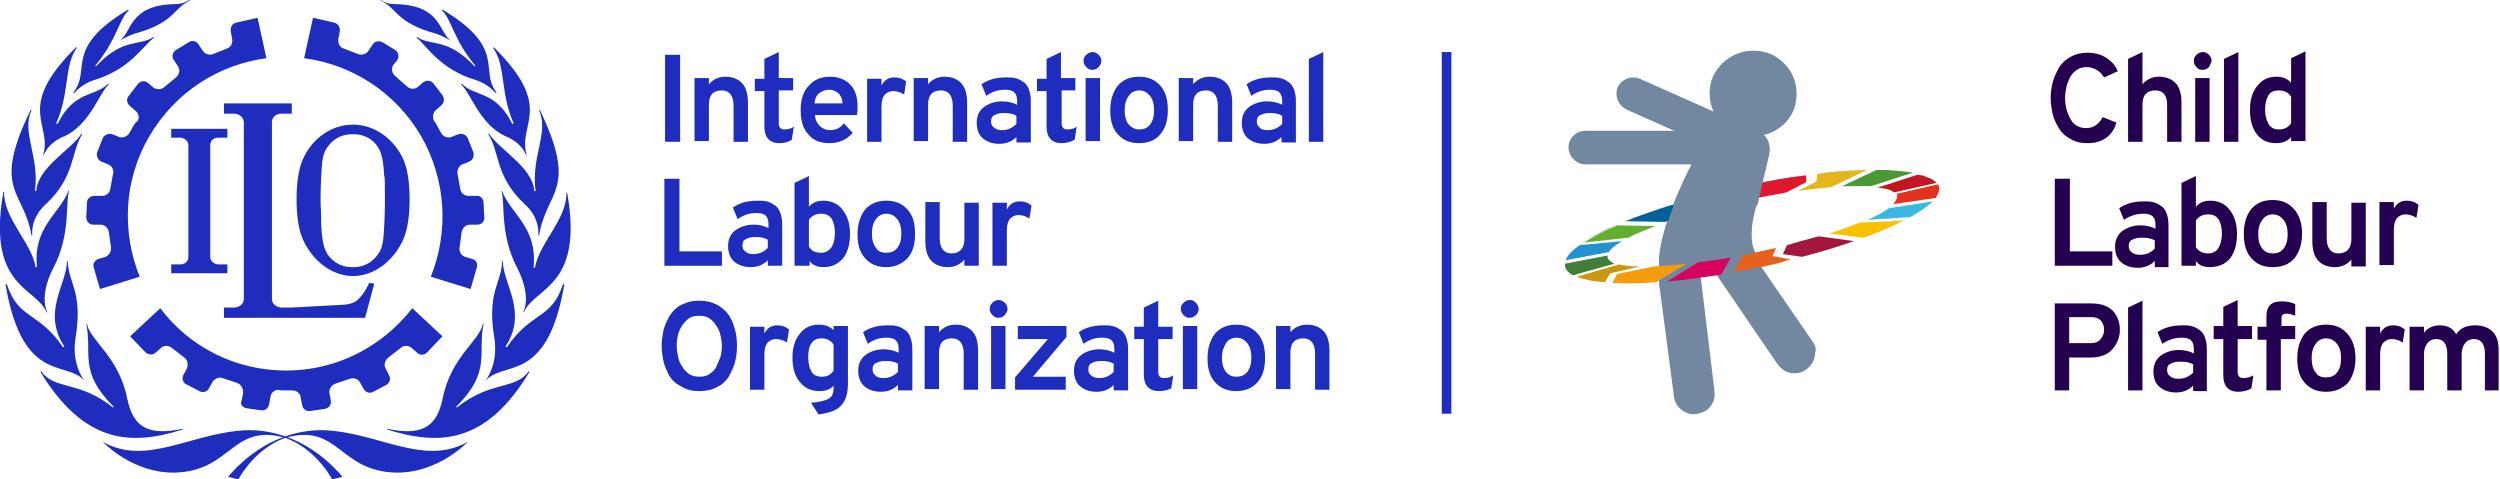 <?xml version="1.0" encoding="utf-8"?>
<!-- Generator: Adobe Illustrator 27.5.0, SVG Export Plug-In . SVG Version: 6.00 Build 0)  -->
<svg version="1.1" id="Layer_1" xmlns="http://www.w3.org/2000/svg" xmlns:xlink="http://www.w3.org/1999/xlink" x="0px" y="0px"
	 width="365px" height="70px" viewBox="0 0 365 70" style="enable-background:new 0 0 365 70;" xml:space="preserve">
<style type="text/css">
	.st0{fill:#1E2DBE;}
	.st1{fill:#230050;}
	.st2{fill:#7287A0;}
	.st3{fill:#363636;}
	.st4{fill:#909090;}
	.st5{fill:#9C9C9C;}
	.st6{fill:#777777;}
	.st7{fill:#545454;}
	.st8{fill:#585858;}
	.st9{fill:#0C0C0C;}
	.st10{fill:#595959;}
	.st11{fill:none;}
	.st12{fill:#62AF2F;}
	.st13{fill:#E5B61B;}
	.st14{fill:#C11723;}
	.st15{fill:#4A9735;}
	.st16{fill:#417D3B;}
	.st17{fill:#F8C201;}
	.st18{fill:#E2321E;}
	.st19{fill:#F39C0D;}
	.st20{fill:#2392D0;}
	.st21{fill:#A3173C;}
	.st22{fill:#3BB8E1;}
	.st23{fill:#E8601E;}
	.st24{fill:#DF182F;}
	.st25{fill:#D6045E;}
	.st26{fill:#CA9810;}
	.st27{fill:#006299;}
</style>
<g>
	<g>
		<rect x="97.1" y="8" class="st0" width="2.2" height="12.7"/>
		<g>
			<path class="st0" d="M107.1,20.7v-5.3c0-1.4-0.6-2.2-1.7-2.2c-1.3,0-1.9,0.7-1.9,2.1v5.3h-2.1v-9.2h2.1v0.9
				c0.6-0.7,1.4-1.1,2.4-1.1c1,0,1.8,0.3,2.4,0.9c0.6,0.6,0.9,1.6,0.9,2.9v5.7H107.1z"/>
			<path class="st0" d="M113.8,20.9c-1.4,0-2.2-0.8-2.2-2.4v-5.2h-1.4v-1.8h1.4V8.6l2.1-1v3.8h2.1v1.8h-2.1v4.8
				c0,0.6,0.3,0.9,0.8,0.9c0.5,0,1-0.1,1.4-0.4l-0.3,1.9C115.2,20.7,114.6,20.9,113.8,20.9"/>
			<path class="st0" d="M118.9,15.1h4.1c0-0.7-0.3-1.2-0.6-1.5c-0.4-0.3-0.8-0.5-1.3-0.5c-0.6,0-1.1,0.2-1.5,0.5
				C119.2,13.9,119,14.4,118.9,15.1 M121.1,20.9c-1.3,0-2.4-0.4-3.1-1.3c-0.8-0.9-1.1-2-1.1-3.6c0-1.5,0.4-2.7,1.2-3.5
				c0.8-0.9,1.8-1.3,3.1-1.3c1.2,0,2.2,0.4,2.9,1.1s1.1,1.8,1.1,3.2c0,0.5,0,0.9-0.1,1.3h-6.1c0,0.7,0.3,1.2,0.7,1.6
				c0.4,0.4,0.9,0.6,1.5,0.6c0.8,0,1.5-0.3,2-1l1.3,1.4C123.6,20.4,122.5,20.9,121.1,20.9"/>
			<path class="st0" d="M126.6,20.7v-9.2h2.1v1c0.4-0.8,1-1.2,1.9-1.2c0.7,0,1.2,0.2,1.7,0.6l-0.3,1.9c-0.5-0.3-1-0.5-1.6-0.5
				c-0.5,0-0.9,0.2-1.2,0.5c-0.3,0.3-0.5,0.9-0.5,1.7v5.2H126.6z"/>
			<path class="st0" d="M139.1,20.7v-5.3c0-1.4-0.6-2.2-1.7-2.2c-1.3,0-1.9,0.7-1.9,2.1v5.3h-2.1v-9.2h2.1v0.9
				c0.6-0.7,1.4-1.1,2.4-1.1c1,0,1.8,0.3,2.4,0.9c0.6,0.6,0.9,1.6,0.9,2.9v5.7H139.1z"/>
			<path class="st0" d="M146.3,19c0.8,0,1.5-0.3,2.1-0.9v-1.2c-0.5-0.3-1.1-0.4-1.8-0.4c-0.6,0-1,0.1-1.4,0.3
				c-0.4,0.2-0.5,0.5-0.5,0.9c0,0.4,0.1,0.7,0.4,0.9C145.4,18.9,145.8,19,146.3,19 M148.4,20.7v-0.7c-0.6,0.6-1.4,1-2.5,1
				c-1,0-1.8-0.3-2.4-0.8c-0.6-0.5-0.9-1.3-0.9-2.3c0-1,0.4-1.8,1.1-2.3c0.7-0.5,1.6-0.8,2.6-0.8c0.9,0,1.6,0.2,2.2,0.5v-0.5
				c0-0.6-0.1-1-0.4-1.3c-0.3-0.3-0.8-0.4-1.4-0.4c-1,0-1.9,0.3-2.7,0.9l-0.7-1.7c1-0.7,2.2-1,3.6-1c0.5,0,0.9,0,1.3,0.1
				c0.4,0.1,0.7,0.2,1.1,0.5c0.4,0.2,0.7,0.6,0.9,1.1c0.2,0.5,0.3,1.1,0.3,1.8v6H148.4z"/>
			<path class="st0" d="M155,20.9c-1.4,0-2.2-0.8-2.2-2.4v-5.2h-1.4v-1.8h1.4V8.6l2.1-1v3.8h2.1v1.8H155v4.8c0,0.6,0.3,0.9,0.8,0.9
				c0.5,0,1-0.1,1.4-0.4l-0.3,1.9C156.4,20.7,155.7,20.9,155,20.9"/>
			<path class="st0" d="M158.5,11.4h2.1v9.2h-2.1V11.4z M160.4,9.8c-0.2,0.2-0.5,0.4-0.9,0.4c-0.4,0-0.6-0.1-0.9-0.4
				c-0.2-0.2-0.4-0.5-0.4-0.9s0.1-0.6,0.4-0.9c0.2-0.2,0.5-0.4,0.9-0.4c0.3,0,0.6,0.1,0.9,0.4c0.2,0.2,0.4,0.5,0.4,0.9
				S160.6,9.5,160.4,9.8"/>
			<path class="st0" d="M166.3,18.9c0.7,0,1.2-0.2,1.6-0.7c0.4-0.5,0.6-1.2,0.6-2.1c0-0.9-0.2-1.6-0.6-2.1c-0.4-0.5-0.9-0.8-1.6-0.8
				c-0.6,0-1.2,0.3-1.5,0.8c-0.4,0.5-0.6,1.2-0.6,2.1c0,0.9,0.2,1.6,0.6,2.1C165.2,18.6,165.7,18.9,166.3,18.9 M166.3,20.9
				c-1.3,0-2.3-0.4-3.1-1.3c-0.8-0.9-1.1-2-1.1-3.5s0.4-2.7,1.1-3.6c0.8-0.9,1.8-1.3,3.1-1.3c1.3,0,2.3,0.4,3.1,1.3
				c0.8,0.9,1.1,2,1.1,3.6s-0.4,2.7-1.1,3.5C168.7,20.5,167.6,20.9,166.3,20.9"/>
			<path class="st0" d="M177.8,20.7v-5.3c0-1.4-0.6-2.2-1.7-2.2c-1.3,0-1.9,0.7-1.9,2.1v5.3h-2.1v-9.2h2.1v0.9
				c0.6-0.7,1.4-1.1,2.4-1.1c1,0,1.8,0.3,2.4,0.9c0.6,0.6,0.9,1.6,0.9,2.9v5.7H177.8z"/>
			<path class="st0" d="M185.1,19c0.8,0,1.5-0.3,2.1-0.9v-1.2c-0.5-0.3-1.1-0.4-1.8-0.4c-0.6,0-1,0.1-1.4,0.3
				c-0.4,0.2-0.5,0.5-0.5,0.9c0,0.4,0.1,0.7,0.4,0.9C184.1,18.9,184.5,19,185.1,19 M187.1,20.7v-0.7c-0.6,0.6-1.4,1-2.5,1
				c-1,0-1.8-0.3-2.4-0.8c-0.6-0.5-0.9-1.3-0.9-2.3c0-1,0.4-1.8,1.1-2.3c0.7-0.5,1.6-0.8,2.6-0.8c0.9,0,1.6,0.2,2.2,0.5v-0.5
				c0-0.6-0.1-1-0.4-1.3c-0.3-0.3-0.8-0.4-1.4-0.4c-1,0-1.9,0.3-2.7,0.9l-0.7-1.7c1-0.7,2.2-1,3.6-1c0.5,0,0.9,0,1.3,0.1
				c0.4,0.1,0.7,0.2,1.1,0.5c0.4,0.2,0.7,0.6,0.9,1.1c0.2,0.5,0.3,1.1,0.3,1.8v6H187.1z"/>
		</g>
		<polygon class="st0" points="191.1,8.6 191.1,20.7 193.2,20.7 193.2,7.6 		"/>
		<polygon class="st0" points="97,38.8 97,26.1 99.2,26.1 99.2,36.7 105.4,36.7 105.4,38.8 		"/>
		<g>
			<path class="st0" d="M110,37.1c0.8,0,1.5-0.3,2.1-0.9V35c-0.5-0.3-1.1-0.4-1.8-0.4c-0.6,0-1,0.1-1.4,0.3
				c-0.4,0.2-0.5,0.5-0.5,0.9c0,0.4,0.1,0.7,0.4,0.9C109.1,37,109.5,37.1,110,37.1 M112.1,38.8V38c-0.6,0.6-1.4,1-2.5,1
				c-1,0-1.8-0.3-2.4-0.8c-0.6-0.5-0.9-1.3-0.9-2.3c0-1,0.4-1.8,1.1-2.3c0.7-0.5,1.6-0.8,2.6-0.8c0.9,0,1.6,0.2,2.2,0.5v-0.5
				c0-0.6-0.1-1-0.4-1.3c-0.3-0.3-0.8-0.4-1.4-0.4c-1,0-1.9,0.3-2.7,0.9l-0.7-1.7c1-0.7,2.2-1,3.6-1c0.5,0,0.9,0,1.3,0.1
				c0.4,0.1,0.7,0.2,1.1,0.5c0.4,0.2,0.7,0.6,0.9,1.1c0.2,0.5,0.3,1.1,0.3,1.8v6H112.1z"/>
			<path class="st0" d="M119.9,36.9c0.7,0,1.1-0.3,1.5-0.8c0.3-0.5,0.5-1.2,0.5-2.1c0-0.9-0.2-1.6-0.5-2.1c-0.4-0.5-0.8-0.7-1.5-0.7
				c-0.8,0-1.4,0.3-1.8,0.9v3.9C118.5,36.7,119.1,36.9,119.9,36.9 M120.2,39c-0.9,0-1.6-0.3-2-0.9v0.7H116V26.7l2.1-1v4.5
				c0.5-0.6,1.2-0.9,2.1-0.9c1.1,0,2.1,0.4,2.8,1.3c0.7,0.9,1.1,2,1.1,3.5c0,1.5-0.3,2.7-1,3.6C122.3,38.6,121.4,39,120.2,39"/>
			<path class="st0" d="M129.4,36.9c0.7,0,1.2-0.2,1.6-0.7c0.4-0.5,0.6-1.2,0.6-2.1c0-0.9-0.2-1.6-0.6-2.1c-0.4-0.5-0.9-0.8-1.6-0.8
				c-0.6,0-1.2,0.3-1.5,0.8c-0.4,0.5-0.6,1.2-0.6,2.1c0,0.9,0.2,1.6,0.6,2.1C128.2,36.7,128.7,36.9,129.4,36.9 M129.4,39
				c-1.3,0-2.3-0.4-3.1-1.3c-0.8-0.9-1.1-2-1.1-3.5s0.4-2.7,1.1-3.6c0.8-0.9,1.8-1.3,3.1-1.3c1.3,0,2.3,0.4,3.1,1.3
				c0.8,0.9,1.1,2,1.1,3.6s-0.4,2.7-1.1,3.5C131.7,38.5,130.7,39,129.4,39"/>
			<path class="st0" d="M140.8,38.8v-0.9c-0.6,0.7-1.4,1.1-2.4,1.1c-1,0-1.8-0.3-2.4-0.9c-0.6-0.6-0.9-1.6-0.9-2.9v-5.7h2.1v5.3
				c0,1.4,0.6,2.2,1.7,2.2c1.2,0,1.9-0.7,1.9-2.1v-5.3h2.1v9.2H140.8z"/>
			<path class="st0" d="M144.9,38.8v-9.2h2.1v1c0.4-0.8,1-1.2,1.9-1.2c0.7,0,1.2,0.2,1.7,0.6l-0.3,1.9c-0.5-0.3-1-0.5-1.6-0.5
				c-0.5,0-0.9,0.2-1.2,0.5c-0.3,0.3-0.5,0.9-0.5,1.7v5.2H144.9z"/>
			<path class="st0" d="M102.1,55c0.6,0,1.1-0.1,1.5-0.4c0.4-0.3,0.8-0.6,1-1.1c0.2-0.5,0.4-0.9,0.6-1.4c0.1-0.5,0.2-1,0.2-1.5
				c0-0.6-0.1-1.1-0.2-1.6c-0.1-0.5-0.3-1-0.6-1.4c-0.2-0.4-0.6-0.8-1-1.1c-0.4-0.3-1-0.4-1.5-0.4c-0.8,0-1.4,0.2-1.9,0.7
				c-0.5,0.5-0.9,1.1-1.1,1.7c-0.2,0.6-0.3,1.3-0.3,2c0,0.5,0.1,1.1,0.2,1.6c0.1,0.5,0.3,1,0.6,1.4c0.2,0.4,0.6,0.8,1,1.1
				S101.6,55,102.1,55 M102.1,57.1c-0.8,0-1.5-0.1-2.1-0.4c-0.6-0.3-1.2-0.6-1.6-1c-0.4-0.4-0.8-0.9-1-1.5c-0.3-0.6-0.5-1.2-0.6-1.8
				c-0.1-0.6-0.2-1.2-0.2-1.9c0-0.7,0.1-1.3,0.2-1.9c0.1-0.6,0.3-1.2,0.6-1.8c0.3-0.6,0.6-1.1,1-1.5c0.4-0.4,0.9-0.8,1.6-1
				c0.6-0.3,1.4-0.4,2.1-0.4c1,0,1.8,0.2,2.6,0.6c0.7,0.4,1.3,0.9,1.7,1.5c0.4,0.6,0.7,1.3,0.9,2.1c0.2,0.7,0.3,1.5,0.3,2.4
				s-0.1,1.6-0.3,2.4c-0.2,0.7-0.5,1.4-0.9,2.1c-0.4,0.6-1,1.2-1.7,1.5C104,56.9,103.1,57.1,102.1,57.1"/>
			<path class="st0" d="M109.5,56.9v-9.2h2.1v1c0.4-0.8,1-1.2,1.9-1.2c0.7,0,1.2,0.2,1.7,0.6l-0.3,1.9c-0.5-0.3-1-0.5-1.6-0.5
				c-0.5,0-0.9,0.2-1.2,0.5c-0.3,0.3-0.5,0.9-0.5,1.7v5.2H109.5z"/>
			<path class="st0" d="M120,55c0.8,0,1.3-0.3,1.7-0.9v-3.8c-0.4-0.6-1-0.9-1.7-0.9c-0.7,0-1.2,0.2-1.5,0.7
				c-0.4,0.5-0.5,1.2-0.5,2.1c0,0.9,0.2,1.6,0.5,2.1C118.8,54.8,119.3,55,120,55 M119.5,60.5l-1.1-1.7c1.3-0.1,2.1-0.3,2.6-0.6
				c0.5-0.3,0.7-0.8,0.7-1.4v-0.5c-0.5,0.6-1.2,0.8-2.1,0.8c-1.1,0-2.1-0.4-2.8-1.3c-0.7-0.8-1.1-2-1.1-3.6c0-1.5,0.4-2.7,1.1-3.5
				c0.7-0.9,1.6-1.3,2.8-1.3c0.9,0,1.6,0.3,2.1,0.8v-0.6h2.1v8.3c0,1.5-0.3,2.6-1,3.3C122.2,59.9,121.1,60.3,119.5,60.5"/>
			<path class="st0" d="M129,55.2c0.8,0,1.5-0.3,2.1-0.9v-1.2c-0.5-0.3-1.1-0.4-1.8-0.4c-0.6,0-1,0.1-1.4,0.3
				c-0.4,0.2-0.5,0.5-0.5,0.9c0,0.4,0.1,0.7,0.4,0.9C128,55.1,128.5,55.2,129,55.2 M131.1,56.9v-0.7c-0.6,0.6-1.4,1-2.5,1
				c-1,0-1.8-0.3-2.4-0.8c-0.6-0.5-0.9-1.3-0.9-2.3c0-1,0.4-1.8,1.1-2.3c0.7-0.5,1.6-0.8,2.6-0.8c0.9,0,1.6,0.2,2.2,0.5v-0.5
				c0-0.6-0.1-1-0.4-1.3c-0.3-0.3-0.8-0.4-1.4-0.4c-1,0-1.9,0.3-2.7,0.9l-0.7-1.7c1-0.7,2.2-1,3.6-1c0.5,0,0.9,0,1.3,0.1
				c0.4,0.1,0.7,0.2,1.1,0.5c0.4,0.2,0.7,0.6,0.9,1.1c0.2,0.5,0.3,1.1,0.3,1.8v6H131.1z"/>
			<path class="st0" d="M140.7,56.9v-5.3c0-1.4-0.6-2.2-1.7-2.2c-1.3,0-1.9,0.7-1.9,2.1v5.3H135v-9.2h2.1v0.9
				c0.6-0.7,1.4-1.1,2.4-1.1c1,0,1.8,0.3,2.4,0.9c0.6,0.6,0.9,1.6,0.9,2.9v5.7H140.7z"/>
			<path class="st0" d="M144.7,47.6h2.1v9.2h-2.1V47.6z M146.7,46c-0.2,0.2-0.5,0.4-0.9,0.4c-0.4,0-0.6-0.1-0.9-0.4
				c-0.2-0.2-0.4-0.5-0.4-0.9s0.1-0.6,0.4-0.9c0.2-0.2,0.5-0.4,0.9-0.4c0.3,0,0.6,0.1,0.9,0.4c0.2,0.2,0.4,0.5,0.4,0.9
				S146.9,45.7,146.7,46"/>
		</g>
		<polygon class="st0" points="148.2,56.9 148.2,55.1 153,49.5 148.6,49.5 148.6,47.6 155.7,47.6 155.7,49.2 150.8,55 155.6,55 
			155.6,56.9 		"/>
		<g>
			<path class="st0" d="M160.5,55.2c0.8,0,1.5-0.3,2.1-0.9v-1.2c-0.5-0.3-1.1-0.4-1.8-0.4c-0.6,0-1,0.1-1.4,0.3
				c-0.4,0.2-0.5,0.5-0.5,0.9c0,0.4,0.1,0.7,0.4,0.9C159.6,55.1,160,55.2,160.5,55.2 M162.6,56.9v-0.7c-0.6,0.6-1.4,1-2.5,1
				c-1,0-1.8-0.3-2.4-0.8c-0.6-0.5-0.9-1.3-0.9-2.3c0-1,0.4-1.8,1.1-2.3c0.7-0.5,1.6-0.8,2.6-0.8c0.9,0,1.6,0.2,2.2,0.5v-0.5
				c0-0.6-0.1-1-0.4-1.3c-0.3-0.3-0.8-0.4-1.4-0.4c-1,0-1.9,0.3-2.7,0.9l-0.7-1.7c1-0.7,2.2-1,3.6-1c0.5,0,0.9,0,1.3,0.1
				c0.4,0.1,0.7,0.2,1.1,0.5c0.4,0.2,0.7,0.6,0.9,1.1c0.2,0.5,0.3,1.1,0.3,1.8v6H162.6z"/>
			<path class="st0" d="M169.2,57.1c-1.4,0-2.2-0.8-2.2-2.4v-5.2h-1.4v-1.8h1.4v-2.8l2.1-1v3.8h2.1v1.8h-2.1v4.8
				c0,0.6,0.3,0.9,0.8,0.9c0.5,0,1-0.1,1.4-0.4l-0.3,1.9C170.6,56.9,170,57.1,169.2,57.1"/>
			<path class="st0" d="M172.7,47.6h2.1v9.2h-2.1V47.6z M174.6,46c-0.2,0.2-0.5,0.4-0.9,0.4s-0.6-0.1-0.9-0.4
				c-0.2-0.2-0.4-0.5-0.4-0.9s0.1-0.6,0.4-0.9c0.2-0.2,0.5-0.4,0.9-0.4s0.6,0.1,0.9,0.4c0.2,0.2,0.4,0.5,0.4,0.9
				S174.9,45.7,174.6,46"/>
			<path class="st0" d="M180.5,55c0.7,0,1.2-0.2,1.6-0.7c0.4-0.5,0.6-1.2,0.6-2.1c0-0.9-0.2-1.6-0.6-2.1c-0.4-0.5-0.9-0.8-1.6-0.8
				c-0.6,0-1.2,0.3-1.5,0.8s-0.6,1.2-0.6,2.1c0,0.9,0.2,1.6,0.6,2.1C179.4,54.8,179.9,55,180.5,55 M180.5,57.1
				c-1.3,0-2.3-0.4-3.1-1.3c-0.8-0.9-1.1-2-1.1-3.5s0.4-2.7,1.1-3.6c0.8-0.9,1.8-1.3,3.1-1.3c1.3,0,2.3,0.4,3.1,1.3
				c0.8,0.9,1.1,2,1.1,3.6s-0.4,2.7-1.1,3.5C182.9,56.6,181.9,57.1,180.5,57.1"/>
			<path class="st0" d="M192,56.9v-5.3c0-1.4-0.6-2.2-1.7-2.2c-1.3,0-1.9,0.7-1.9,2.1v5.3h-2.1v-9.2h2.1v0.9
				c0.6-0.7,1.4-1.1,2.4-1.1c1,0,1.8,0.3,2.4,0.9c0.6,0.6,0.9,1.6,0.9,2.9v5.7H192z"/>
			<path class="st0" d="M19.4,18.5c-0.3,0.6-0.5,0.9-0.5,0.9c-0.3,0.5-0.9,0.8-1.5,0.6l-1-0.4c-0.5-0.2-1.2,0.1-1.4,0.6l-0.8,2
				c-0.2,0.5,0.1,1.2,0.6,1.4l1,0.4c0.5,0.2,0.9,0.8,0.7,1.4l-0.4,2.2c-0.1,0.6-0.6,1-1.2,1l-1.1,0c-0.6,0-1.1,0.4-1.1,1l-0.1,2.1
				c0,0.6,0.4,1.1,1,1.1l1.1,0c0.6,0,1.1,0.5,1.2,1.1l0.3,2.2c0.1,0.6-0.3,1.2-0.8,1.4l-1,0.3c-0.6,0.2-0.9,0.8-0.7,1.3l0.9,3.1
				l5.8-1.8c-2.6-6.4-2.4-14,1.4-20.5C25.6,13.4,32,9.4,38.9,8.5l-1.3-5.9l-3.1,0.7c-0.6,0.1-0.9,0.7-0.8,1.3l0.2,1.1
				c0.1,0.6-0.2,1.2-0.8,1.4l-2,0.8c-0.5,0.2-1.2,0-1.5-0.5L29,6.5c-0.3-0.5-1-0.7-1.5-0.3l-1.8,1.1c-0.5,0.3-0.7,1-0.3,1.5l0.6,0.9
				c0.3,0.5,0.2,1.2-0.3,1.6L24,12.7c-0.4,0.4-1.1,0.4-1.6,0.1l-0.8-0.7c-0.5-0.4-1.1-0.3-1.5,0.2l-1.3,1.7
				c-0.4,0.5-0.3,1.1,0.2,1.5l0.8,0.7c0.5,0.4,0.6,1.1,0.2,1.6C19.9,17.7,19.8,17.9,19.4,18.5"/>
			<path class="st0" d="M41.7,57c0.7,0,1,0,1,0c0.6,0,1.1,0.4,1.2,1l0.2,1.1c0.1,0.6,0.6,1,1.2,0.9l2.1-0.3c0.6-0.1,1-0.6,0.9-1.2
				l-0.2-1.1c-0.1-0.6,0.3-1.2,0.9-1.4l2.1-0.7c0.5-0.2,1.2,0,1.5,0.6l0.5,0.9c0.3,0.5,0.9,0.7,1.4,0.4l1.9-1
				c0.5-0.3,0.7-0.9,0.4-1.4l-0.5-1c-0.3-0.5-0.1-1.2,0.4-1.6l1.8-1.4c0.4-0.4,1.2-0.4,1.6,0l0.8,0.7c0.4,0.4,1.1,0.4,1.5-0.1
				l2.2-2.3l-4.4-4.1c-4.3,5.5-10.9,9.1-18.4,9.1c-7.5,0-14.2-3.5-18.4-9.1l-4.4,4.1l2.2,2.3c0.4,0.4,1.1,0.5,1.5,0.1l0.8-0.7
				c0.4-0.4,1.1-0.4,1.6,0l1.8,1.4c0.5,0.3,0.6,1,0.4,1.6l-0.5,0.9c-0.3,0.5-0.1,1.2,0.4,1.4l1.9,1c0.5,0.3,1.2,0.1,1.4-0.4l0.5-0.9
				c0.3-0.5,1-0.8,1.5-0.6l2.1,0.7c0.6,0.2,0.9,0.8,0.9,1.4l-0.2,1.1C35,59,35.4,59.5,36,59.6l2.1,0.3c0.6,0.1,1.1-0.3,1.2-0.9
				l0.2-1.1c0.1-0.6,0.6-1,1.2-1C40.7,57,41,57,41.7,57"/>
			<path class="st0" d="M63.9,18.5c-0.3-0.6-0.5-0.8-0.5-0.8c-0.3-0.5-0.2-1.2,0.2-1.6l0.8-0.7c0.5-0.4,0.5-1,0.2-1.5l-1.3-1.7
				c-0.4-0.5-1-0.5-1.5-0.2l-0.8,0.7c-0.5,0.4-1.2,0.3-1.6-0.1l-1.7-1.5c-0.5-0.4-0.6-1.1-0.3-1.6L58,8.8c0.3-0.5,0.2-1.2-0.3-1.5
				l-1.8-1.1c-0.5-0.3-1.2-0.2-1.5,0.3l-0.6,0.9c-0.3,0.5-1,0.7-1.5,0.5l-2.1-0.8c-0.6-0.2-0.9-0.8-0.8-1.4l0.2-1.1
				c0.1-0.6-0.2-1.1-0.8-1.3l-3.1-0.7l-1.3,5.9c6.9,0.9,13.3,4.9,17.1,11.4c3.7,6.5,4,14,1.4,20.5l5.8,1.8l0.9-3.1
				c0.2-0.6-0.1-1.2-0.7-1.3l-1-0.3c-0.6-0.2-0.9-0.8-0.8-1.4l0.3-2.2c0.1-0.6,0.6-1.1,1.2-1.1l1.1,0c0.6,0,1.1-0.5,1-1.1l-0.1-2.1
				c0-0.6-0.5-1.1-1.1-1l-1.1,0c-0.6,0-1.1-0.4-1.2-1l-0.4-2.2c-0.1-0.6,0.2-1.2,0.7-1.4l1-0.4c0.5-0.2,0.8-0.8,0.6-1.4l-0.8-2
				c-0.2-0.5-0.8-0.8-1.4-0.6l-1,0.4c-0.5,0.2-1.2,0-1.5-0.6C64.4,19.4,64.2,19.1,63.9,18.5"/>
			<path class="st0" d="M8.3,18C8.3,18.1,8.3,18.1,8.3,18C8.3,18.1,8.3,18.1,8.3,18"/>
			<path class="st0" d="M17.5,5.9L17.5,5.9c0.3-0.1,1.2-0.7,2.2-1c5.8-1.6,5.5-3.6,8-4.8L27.6,0c-0.2,0.2-1,0.6-2,0.6
				C18.8,0.7,19.3,4.7,17.5,5.9"/>
			<path class="st0" d="M10.7,13.5l0.1,0.1c1.4-1.5,2.7-1.8,2.9-1.9c5.4-1.6,7.3-5.2,8.8-6.2l-0.1-0.1c-2,1.4-4.4,0-8.4,4.3
				c0,0-0.1-0.1-0.1-0.1c3.3-4,3.4-6.7,4.9-8.1l-0.1-0.1C9.2,7.1,13.4,10.2,10.7,13.5"/>
			<path class="st0" d="M11.1,6.9c-9,8.9-3.4,11.2-4.8,15.7l0.1,0c0.8-1.9,2.9-2.7,3-2.7c3.8-1.8,5-6.2,6.5-7.6l-0.1-0.1
				c-1.9,2-4.9,0.9-7.4,5.9c0,0-0.2-0.1-0.2-0.1c2-4.4,1.1-8.3,3-11C11.2,6.9,11.2,6.9,11.1,6.9"/>
			<path class="st0" d="M4.6,34.4l0.1,0c0-0.5-0.2-2.6,2-4.6c4.3-4,3.6-7.5,5.3-10.2l-0.1-0.1c-1.4,2.3-6.4,4.9-6.6,8.4
				c0,0-0.2,0-0.2,0c0.7-5.1-2-8.5-0.5-11.8c0,0-0.1-0.1-0.1-0.1C-1.3,27.9,3.5,27.7,4.6,34.4"/>
			<path class="st0" d="M6.8,45.6l0.1,0c-1.2-2.7,0.8-6.3,0.9-6.5c2.6-5,1.7-9.6,2.3-11.2l-0.1,0C8.6,31.3,4.8,33.2,5.4,39
				c0,0-0.2,0-0.2,0c-0.6-3.6-4.7-7.1-4.6-11c0,0,0,0-0.1,0C-2,42,5.3,41.9,6.8,45.6"/>
			<path class="st0" d="M12.6,56L12.6,56c-2.3-3-1.6-6.2-1.6-6.5c1.2-7-1.1-8.2-1.1-11.4H9.8c-0.1,3.5-3.7,7.5-0.4,12.5l-0.2,0.1
				c-3.6-5.3-6.5-4-8.2-9.2h0c-0.1,0-0.1,0-0.2,0C3.4,56.8,10.3,52.2,12.6,56"/>
			<path class="st0" d="M26.7,62.7l0-0.1c-4.8,1-7.2,0-8.1-4.3c-1.2-6.2-5.4-8.5-5.9-11h0c-0.1,0-0.1,0-0.1,0c0,0,0,0,0,0
				c0.9,4.3-1.2,6.9,4,12.1l-0.1,0.1c-5-4-8.5-2.5-10.5-5.3c0,0-0.1,0.1-0.1,0.1C12.2,64.6,18.9,65.2,26.7,62.7"/>
			<path class="st0" d="M15,64.5L15,64.5c6.5,3.7,13.2-1.5,21.3-1.7c2,0,8.1,0.3,13.7,6.8L48.5,70c-1.8-3.2-4.7-5.5-7.3-6.2
				c-7.4-1.8-7.5,5-15.7,5.2C19.4,69.1,15.2,64.7,15,64.5"/>
			<path class="st0" d="M74.9,18C74.9,18.1,75,18.1,74.9,18C75,18.1,74.9,18.1,74.9,18"/>
			<path class="st0" d="M74.9,18C74.9,18.1,75,18.1,74.9,18C75,18.1,74.9,18.1,74.9,18"/>
			<path class="st0" d="M8.3,18C8.3,18.1,8.3,18.1,8.3,18C8.3,18.1,8.3,18.1,8.3,18"/>
			<path class="st0" d="M74.9,18C74.9,18.1,75,18.1,74.9,18C75,18.1,74.9,18.1,74.9,18"/>
			<path class="st0" d="M65.8,5.9L65.8,5.9c-0.3-0.1-1.2-0.7-2.2-1c-5.8-1.6-5.5-3.6-8-4.8L55.6,0c0.2,0.2,1,0.6,2,0.6
				C64.5,0.7,64,4.7,65.8,5.9"/>
			<path class="st0" d="M72.5,13.5l-0.1,0.1c-1.4-1.5-2.7-1.8-2.9-1.9c-5.4-1.6-7.3-5.2-8.7-6.2l0.1-0.1c2,1.4,4.4,0,8.4,4.3
				c0,0,0.1-0.1,0.1-0.1c-3.3-4-3.4-6.7-4.9-8.1l0.1-0.1C74.1,7.1,69.9,10.2,72.5,13.5"/>
			<path class="st0" d="M72.1,6.9c9,8.9,3.4,11.2,4.8,15.7l-0.1,0c-0.8-1.9-2.9-2.7-3-2.7c-3.8-1.8-5-6.2-6.5-7.6l0.1-0.1
				c1.9,2,4.9,0.9,7.4,5.9c0,0,0.2-0.1,0.2-0.1c-2-4.4-1.1-8.3-3-11C72.1,6.9,72.1,6.9,72.1,6.9"/>
			<path class="st0" d="M78.7,34.4l-0.1,0c0-0.5,0.2-2.6-2-4.6c-4.3-4-3.6-7.5-5.3-10.2l0.1-0.1c1.4,2.3,6.4,4.9,6.6,8.4
				c0,0,0.2,0,0.2,0c-0.7-5.1,2-8.5,0.5-11.8c0,0,0.1-0.1,0.1-0.1C84.5,27.9,79.8,27.7,78.7,34.4"/>
			<path class="st0" d="M76.5,45.6l-0.1,0c1.2-2.7-0.8-6.3-0.9-6.5c-2.6-5-1.7-9.6-2.3-11.2l0.1,0c1.4,3.5,5.2,5.3,4.6,11.2
				c0,0,0.2,0,0.2,0c0.6-3.6,4.7-7.1,4.6-11c0,0,0,0,0.1,0C85.3,42,78,41.9,76.5,45.6"/>
			<path class="st0" d="M70.6,56L70.6,56c2.3-3,1.6-6.2,1.6-6.5c-1.2-7,1.1-8.2,1.1-11.4h0.1c0.1,3.5,3.7,7.5,0.4,12.5l0.2,0.1
				c3.6-5.3,6.5-4,8.2-9.2h0c0.1,0,0.1,0,0.2,0C79.8,56.8,73,52.2,70.6,56"/>
			<path class="st0" d="M56.5,62.7l0-0.1c4.8,1,7.2,0,8.1-4.3c1.2-6.2,5.4-8.5,5.9-11h0c0.1,0,0.1,0,0.1,0c0,0,0,0,0,0
				c-0.9,4.3,1.2,6.9-4,12.1l0.1,0.1c5-4,8.5-2.5,10.5-5.3c0,0,0.1,0.1,0.1,0.1C71.1,64.6,64.4,65.2,56.5,62.7"/>
			<path class="st0" d="M68.3,64.5L68.3,64.5c-6.5,3.7-13.2-1.5-21.3-1.7c-2,0-8.1,0.3-13.7,6.8l1.5,0.4c1.8-3.2,4.7-5.5,7.3-6.2
				c7.4-1.8,7.5,5,15.7,5.2C63.9,69.1,68.1,64.7,68.3,64.5"/>
			<path class="st0" d="M8.3,18C8.3,18.1,8.3,18.1,8.3,18C8.3,18.1,8.3,18.1,8.3,18"/>
			<path class="st0" d="M8.3,18C8.3,18.1,8.3,18.1,8.3,18C8.3,18.1,8.3,18.1,8.3,18"/>
			<path class="st0" d="M74.9,18C74.9,18.1,75,18.1,74.9,18C75,18.1,74.9,18.1,74.9,18"/>
			<path class="st0" d="M56.2,29.3c0,1.9-0.1,3.6-0.1,3.6c-0.1,1.6-0.1,3.2-0.9,4.2c-0.8,1.2-2.1,1.9-3.5,1.9l-0.1,0h-0.2l-0.1,0
				c-1.3,0-2.6-0.6-3.5-1.9c-0.7-1.1-0.8-2.7-0.9-4.2c0,0,0-1.6-0.1-3.5v-0.1c0-1.9,0.1-3.6,0.1-3.6c0.1-1.6,0.1-3.2,0.9-4.2
				c0.8-1.2,2.1-1.9,3.5-1.9l0.1,0h0.2l0.1,0c1.3,0,2.7,0.6,3.5,1.9c0.7,1.1,0.8,2.7,0.9,4.2C56.2,25.7,56.2,27.3,56.2,29.3
				L56.2,29.3z M51.6,18.2h-0.1c-3,0-5.9,1.9-7.3,5.1c-0.7,1.6-0.9,3.8-0.9,5.8c0,2,0.2,4.2,0.9,5.8c1.4,3.2,4.3,5.4,7.3,5.4h0.1
				c3,0,5.9-2.2,7.3-5.4c0.7-1.6,0.9-3.8,0.9-5.8c0-2-0.2-4.2-0.9-5.8C57.5,20.2,54.6,18.2,51.6,18.2"/>
			<path class="st0" d="M53.9,41.3c0,0-0.6,1.5-1.7,2.5c-0.6,0.5-1.5,0.7-2.2,0.7l-7.4,0.4H41c0,0-1.2-0.1-1.3-1.2V17.8
				c0.1-1.2,1.3-1.2,1.3-1.2h1.6v-1.5h-9.9v1.5h1.6c0,0,1.2,0.1,1.3,1.2v25.9c-0.1,1.1-1.3,1.2-1.3,1.2h-1.6v1.5h9.9l10.7,0l1.3-4.8
				v-0.2L53.9,41.3z"/>
			<path class="st0" d="M30.7,21.1c0.1-1,1.1-1,1.1-1h1.4v-1.3h-8.2v1.3h1.4c0,0,1,0.1,1.1,1v16.5c-0.1,1-1.1,1-1.1,1h-1.4v1.3h8.2
				v-1.3h-1.4c0,0-1-0.1-1.1-1V21.1z"/>
		</g>
	</g>
	<rect x="210.5" y="7.6" class="st0" width="1.4" height="52.8"/>
	<g>
		<g>
			<path class="st1" d="M304.8,20.9c-0.8,0-1.5-0.1-2.1-0.4c-0.6-0.3-1.1-0.6-1.5-1c-0.4-0.4-0.7-0.9-1-1.5
				c-0.3-0.6-0.5-1.2-0.6-1.8c-0.1-0.6-0.2-1.2-0.2-1.9c0-0.8,0.1-1.5,0.3-2.3c0.2-0.7,0.5-1.4,0.9-2.1c0.4-0.7,1-1.2,1.7-1.6
				c0.7-0.4,1.5-0.6,2.5-0.6c1.1,0,2.1,0.3,2.8,0.8c0.8,0.5,1.3,1.2,1.6,1.9l-2,0.9c-0.3-0.5-0.7-0.9-1.1-1.1
				c-0.4-0.2-0.8-0.4-1.4-0.4c-0.6,0-1,0.1-1.5,0.4c-0.4,0.3-0.7,0.6-1,1.1c-0.2,0.5-0.4,0.9-0.5,1.4s-0.2,1-0.2,1.6
				c0,1.2,0.3,2.2,0.8,3.1c0.5,0.9,1.3,1.3,2.3,1.3c1,0,1.8-0.5,2.4-1.6l2,0.8C308.4,19.9,306.9,20.9,304.8,20.9z"/>
			<path class="st1" d="M310.7,20.7V8.6l2.1-1v4.7c0.6-0.7,1.4-1.1,2.4-1.1c1,0,1.8,0.3,2.4,0.9c0.6,0.6,0.9,1.6,0.9,2.9v5.7h-2.1
				v-5.4c0-1.4-0.6-2.1-1.7-2.1c-1.3,0-1.9,0.7-1.9,2.1v5.4H310.7z"/>
			<path class="st1" d="M322.5,9.8c-0.2,0.2-0.5,0.4-0.9,0.4c-0.4,0-0.7-0.1-0.9-0.4c-0.2-0.2-0.4-0.5-0.4-0.9
				c0-0.4,0.1-0.6,0.4-0.9c0.2-0.2,0.5-0.4,0.9-0.4c0.4,0,0.6,0.1,0.9,0.4c0.2,0.2,0.4,0.5,0.4,0.9C322.8,9.2,322.7,9.5,322.5,9.8z
				 M320.5,20.7v-9.3h2.1v9.3H320.5z"/>
			<path class="st1" d="M324.7,20.7V8.6l2.1-1v13.1H324.7z"/>
			<path class="st1" d="M332.3,20.9c-1.2,0-2.1-0.4-2.8-1.3c-0.7-0.9-1-2.1-1-3.6c0-1.5,0.4-2.7,1.1-3.5c0.7-0.9,1.6-1.3,2.8-1.3
				c0.9,0,1.6,0.3,2.1,0.9V8.5l2.1-1v13.1h-2.1V20C334,20.6,333.3,20.9,332.3,20.9z M332.7,18.9c0.8,0,1.4-0.3,1.8-0.9v-3.9
				c-0.4-0.6-1-0.9-1.8-0.9c-0.7,0-1.2,0.2-1.5,0.7s-0.5,1.2-0.5,2.1c0,0.9,0.2,1.5,0.5,2.1C331.5,18.6,332,18.9,332.7,18.9z"/>
			<path class="st1" d="M300,38.8V26.1h2.2v10.6h6.2v2.1H300z"/>
			<path class="st1" d="M314.6,38.8v-0.7c-0.6,0.6-1.4,1-2.5,1c-1,0-1.8-0.3-2.4-0.8c-0.6-0.5-0.9-1.3-0.9-2.3c0-1,0.4-1.8,1.1-2.3
				c0.7-0.5,1.6-0.8,2.6-0.8c0.9,0,1.6,0.2,2.2,0.5v-0.5c0-0.6-0.1-1-0.4-1.3c-0.3-0.3-0.8-0.4-1.4-0.4c-1,0-1.9,0.3-2.8,0.9
				l-0.7-1.7c1-0.7,2.2-1,3.6-1c0.5,0,0.9,0,1.3,0.1c0.4,0.1,0.7,0.2,1.1,0.5c0.4,0.2,0.7,0.6,0.9,1.1c0.2,0.5,0.3,1.1,0.3,1.9v6
				H314.6z M312.5,37.2c0.8,0,1.5-0.3,2.1-0.9v-1.2c-0.5-0.3-1.1-0.4-1.9-0.4c-0.6,0-1,0.1-1.4,0.3c-0.4,0.2-0.5,0.5-0.5,0.9
				c0,0.4,0.1,0.7,0.4,0.9C311.5,37.1,312,37.2,312.5,37.2z"/>
			<path class="st1" d="M322.6,39c-0.9,0-1.6-0.3-2-0.9v0.7h-2.1V26.7l2.1-1v4.5c0.5-0.6,1.2-0.9,2.1-0.9c1.1,0,2.1,0.4,2.8,1.3
				c0.7,0.9,1.1,2,1.1,3.5c0,1.5-0.3,2.7-1,3.6S323.8,39,322.6,39z M322.4,37c0.7,0,1.2-0.3,1.5-0.8c0.3-0.5,0.5-1.2,0.5-2.1
				c0-0.9-0.2-1.6-0.5-2.1c-0.4-0.5-0.8-0.7-1.5-0.7c-0.8,0-1.4,0.3-1.8,0.9v3.9C321,36.7,321.6,37,322.4,37z"/>
			<path class="st1" d="M331.8,39c-1.3,0-2.3-0.4-3.1-1.3c-0.8-0.9-1.1-2-1.1-3.6s0.4-2.7,1.1-3.6c0.8-0.9,1.8-1.3,3.1-1.3
				s2.3,0.4,3.1,1.3c0.8,0.9,1.2,2.1,1.2,3.6s-0.4,2.7-1.1,3.6C334.2,38.6,333.2,39,331.8,39z M331.8,37c0.7,0,1.2-0.2,1.6-0.7
				c0.4-0.5,0.6-1.2,0.6-2.1s-0.2-1.6-0.6-2.1c-0.4-0.5-0.9-0.8-1.6-0.8c-0.6,0-1.2,0.3-1.5,0.8c-0.4,0.5-0.6,1.2-0.6,2.1
				c0,0.9,0.2,1.6,0.6,2.1C330.7,36.8,331.2,37,331.8,37z"/>
			<path class="st1" d="M343.3,38.8v-0.9c-0.6,0.7-1.4,1.1-2.4,1.1c-1,0-1.8-0.3-2.4-0.9c-0.6-0.6-0.9-1.6-0.9-2.9v-5.7h2.1v5.3
				c0,1.4,0.6,2.2,1.7,2.2c1.2,0,1.9-0.7,1.9-2.1v-5.3h2.1v9.3H343.3z"/>
			<path class="st1" d="M347.4,38.8v-9.3h2.1v1c0.4-0.8,1-1.2,1.9-1.2c0.7,0,1.2,0.2,1.7,0.6l-0.3,1.9c-0.5-0.3-1-0.5-1.6-0.5
				c-0.5,0-0.9,0.2-1.2,0.5c-0.3,0.3-0.5,0.9-0.5,1.7v5.2H347.4z"/>
			<path class="st1" d="M300,57V44.3h5.3c1.5,0,2.5,0.4,3.2,1.1c0.7,0.8,1,1.7,1,2.8c0,1-0.4,2-1.1,2.8c-0.7,0.8-1.8,1.2-3.2,1.2
				h-3.1V57H300z M305.3,50.1c0.6,0,1.1-0.2,1.4-0.6c0.3-0.4,0.5-0.8,0.5-1.3c0-0.5-0.1-0.9-0.4-1.3c-0.3-0.4-0.8-0.6-1.5-0.6h-3.2
				v3.8H305.3z"/>
			<path class="st1" d="M310.7,57V44.9l2.1-1V57H310.7z"/>
			<path class="st1" d="M320.2,57v-0.7c-0.6,0.6-1.4,1-2.5,1c-1,0-1.8-0.3-2.4-0.8c-0.6-0.5-0.9-1.3-0.9-2.3c0-1,0.4-1.8,1.1-2.3
				c0.7-0.5,1.6-0.8,2.6-0.8c0.9,0,1.6,0.2,2.2,0.5V51c0-0.6-0.1-1-0.4-1.3c-0.3-0.3-0.8-0.4-1.4-0.4c-1,0-1.9,0.3-2.8,0.9l-0.7-1.7
				c1-0.7,2.2-1,3.6-1c0.5,0,0.9,0,1.3,0.1c0.4,0.1,0.7,0.2,1.1,0.5c0.4,0.2,0.7,0.6,0.9,1.1c0.2,0.5,0.3,1.1,0.3,1.9v6H320.2z
				 M318.1,55.3c0.8,0,1.5-0.3,2.1-0.9v-1.2c-0.5-0.3-1.1-0.4-1.9-0.4c-0.6,0-1,0.1-1.4,0.3c-0.4,0.2-0.5,0.5-0.5,0.9
				c0,0.4,0.1,0.7,0.4,0.9C317.1,55.2,317.5,55.3,318.1,55.3z"/>
			<path class="st1" d="M326.8,57.2c-1.4,0-2.2-0.8-2.2-2.4v-5.3h-1.4v-1.9h1.4v-2.8l2.1-1v3.8h2.1v1.9h-2.1v4.8
				c0,0.6,0.3,0.9,0.8,0.9c0.5,0,1-0.1,1.5-0.4l-0.3,1.9C328.2,57,327.5,57.2,326.8,57.2z"/>
			<path class="st1" d="M333,49.5V57h-2.1v-7.4h-1.3v-1.9h1.3v-1.5c0-1.5,0.7-2.2,2.2-2.2c0.7,0,1.4,0.1,2,0.4v1.7
				c-0.5-0.2-0.9-0.3-1.3-0.3c-0.5,0-0.7,0.2-0.7,0.7v1.1h2v1.9H333z"/>
			<path class="st1" d="M339.6,57.2c-1.3,0-2.3-0.4-3.1-1.3c-0.8-0.9-1.1-2-1.1-3.6c0-1.5,0.4-2.7,1.1-3.6c0.8-0.9,1.8-1.3,3.1-1.3
				c1.3,0,2.3,0.4,3.1,1.3c0.8,0.9,1.2,2.1,1.2,3.6c0,1.5-0.4,2.7-1.1,3.6C341.9,56.8,340.9,57.2,339.6,57.2z M339.6,55.1
				c0.7,0,1.2-0.2,1.6-0.7c0.4-0.5,0.6-1.2,0.6-2.1s-0.2-1.6-0.6-2.1c-0.4-0.5-0.9-0.8-1.6-0.8c-0.6,0-1.2,0.3-1.5,0.8
				c-0.4,0.5-0.6,1.2-0.6,2.1s0.2,1.6,0.6,2.1C338.4,54.9,338.9,55.1,339.6,55.1z"/>
			<path class="st1" d="M345.4,57v-9.3h2.1v1c0.4-0.8,1-1.2,1.9-1.2c0.7,0,1.2,0.2,1.7,0.6l-0.3,1.9c-0.5-0.3-1-0.5-1.6-0.5
				c-0.5,0-0.9,0.2-1.2,0.5c-0.3,0.3-0.5,0.9-0.5,1.7V57H345.4z"/>
			<path class="st1" d="M362.8,57v-5.3c0-1.4-0.5-2.2-1.6-2.2c-0.5,0-1,0.2-1.3,0.6c-0.3,0.4-0.5,0.9-0.5,1.6V57h-2.1v-5.3
				c0-1.4-0.5-2.2-1.6-2.2c-0.5,0-1,0.2-1.3,0.6c-0.3,0.4-0.5,0.9-0.5,1.6V57h-2.1v-9.3h2.1v0.9c0.5-0.7,1.3-1.1,2.3-1.1
				c1.1,0,1.9,0.4,2.4,1.3c0.6-0.9,1.5-1.3,2.8-1.3c1,0,1.9,0.3,2.5,0.9c0.6,0.6,0.9,1.5,0.9,2.7V57H362.8z"/>
		</g>
	</g>
	<g>
		<path class="st2" d="M264.8,50.1l-7.7-11.2l-1.1-2.7c-0.8-2.5,0.5-6.4,0.5-6.4l1.7-7.3c0.2-0.9,0.1-2.1-0.8-2.9
			c1.1-0.2,2.1-0.8,3-1.6c1.2-1.2,1.8-2.6,1.8-4.4c0-1.7-0.6-3.2-1.8-4.4c-1.2-1.2-2.7-1.8-4.4-1.8c-1.7,0-3.2,0.6-4.5,1.8
			c-1.2,1.2-1.9,2.6-1.9,4.4c0,1,0.2,1.9,0.6,2.7l-10.8-4.8c-1.2-0.5-2.6,0-3.2,1.2c-0.5,1.2,0,2.6,1.2,3.2l7.2,3.2h-13.2
			c-1.3,0-2.4,1.1-2.4,2.4c0,1.3,1.1,2.4,2.4,2.4h15.6c0,0-4.8,9-4.8,14.4l0,2.9l2.2,16.7c0.1,0.8,0.5,1.5,1.2,2
			c0.7,0.5,1.4,0.7,2.3,0.5c0.8-0.2,1.5-0.5,1.9-1.2c0.5-0.6,0.6-1.4,0.5-2.2l-2-16.6c0.8-0.1,1.5-0.2,2.3-0.3l8.8,12.9
			c0.7,1,1.5,1.5,2.6,1.5c0.8,0,1.5-0.3,2.1-0.9c0.6-0.6,0.9-1.3,0.9-2.1C265.2,51.1,265.1,50.6,264.8,50.1z"/>
		<g>
			<path class="st2" d="M236,32.8c-1.9,0.8-3.5,1.7-4.8,2.5l0,0C232.5,34.5,234.2,33.7,236,32.8L236,32.8z"/>
			<path class="st2" d="M272.6,24.8c-2.2,0.1-4.7,0.2-7.3,0.6l0,0C267.9,25.1,270.4,24.9,272.6,24.8L272.6,24.8z"/>
			<path class="st3" d="M280.1,25.4L280.1,25.4c0.5,0.1,1,0.3,1.3,0.4C281,25.6,280.6,25.5,280.1,25.4z"/>
			<path class="st3" d="M281.7,25.9C281.7,25.9,281.7,25.9,281.7,25.9C281.7,25.9,281.7,25.9,281.7,25.9z"/>
			<path class="st4" d="M279.3,25.2c-1.4-0.2-3.2-0.4-5.3-0.4l0,0C276,24.8,277.8,25,279.3,25.2L279.3,25.2z"/>
			<path class="st5" d="M230.6,35.8L230.6,35.8c-1.1,0.8-1.8,1.6-2,2.2l0,0C228.8,37.4,229.5,36.6,230.6,35.8z"/>
			<path class="st6" d="M261.5,38L261.5,38C261.4,38,261.4,38,261.5,38C261.4,38,261.4,38,261.5,38z"/>
			<path class="st6" d="M253,39.8c0,0,0.1,0,0.1,0C253.1,39.8,253.1,39.8,253,39.8L253,39.8z"/>
			<path class="st6" d="M258.4,38.7c-0.2,0-0.4,0.1-0.6,0.1C258,38.8,258.2,38.7,258.4,38.7z"/>
			<path class="st6" d="M255.2,39.4c-0.1,0-0.2,0-0.3,0.1C255,39.4,255.1,39.4,255.2,39.4z"/>
			<path class="st6" d="M259.5,38.4c-0.1,0-0.2,0.1-0.4,0.1C259.3,38.5,259.4,38.5,259.5,38.4z"/>
			<path class="st6" d="M260.4,38.2c-0.1,0-0.1,0-0.2,0.1C260.3,38.3,260.4,38.2,260.4,38.2z"/>
			<path class="st6" d="M256.9,39c0.1,0,0.1,0,0.2,0c0.2,0,0.3-0.1,0.5-0.1c-0.2,0-0.3,0.1-0.5,0.1C257,39,256.9,39,256.9,39z"/>
			<path class="st7" d="M263.7,25.6c-2.6,0.3-5.3,0.8-8.2,1.4l0,0C258.3,26.5,261.1,26,263.7,25.6L263.7,25.6z"/>
			<path class="st8" d="M251.3,40.1L251.3,40.1C251.3,40.1,251.3,40.1,251.3,40.1C251.3,40.1,251.3,40.1,251.3,40.1z"/>
			<path class="st9" d="M253.8,27.4c-2.9,0.6-5.6,1.3-8.1,2.1l0.1,0C248.3,28.7,251,28,253.8,27.4L253.8,27.4z"/>
			<path class="st10" d="M244.1,29.9c-2.5,0.8-4.8,1.6-6.8,2.4l0.1,0C239.3,31.5,241.6,30.7,244.1,29.9L244.1,29.9z"/>
			<path class="st11" d="M256.9,39c-0.6,0.1-1.1,0.2-1.7,0.3C255.7,39.3,256.3,39.1,256.9,39z"/>
			<path class="st11" d="M254.9,39.4c-0.6,0.1-1.2,0.2-1.7,0.3C253.7,39.6,254.3,39.5,254.9,39.4z"/>
			<path class="st11" d="M257.8,38.8c-0.1,0-0.2,0-0.3,0.1C257.7,38.9,257.8,38.8,257.8,38.8z"/>
			<path class="st11" d="M243.1,32.5l-5.8-0.1c-0.4,0.2-0.8,0.3-1.2,0.5l5.6,0.1C242.2,32.8,242.6,32.6,243.1,32.5z"/>
			<path class="st11" d="M237.8,34.7l-6.5,0.7c-0.3,0.2-0.5,0.3-0.7,0.5l6.2-0.6C237.1,35,237.4,34.9,237.8,34.7z"/>
			<path class="st11" d="M281.4,25.8c0.1,0,0.2,0.1,0.3,0.1C281.6,25.9,281.5,25.8,281.4,25.8z"/>
			<path class="st11" d="M247.9,38.3c-0.6,0.1-1.1,0.1-1.7,0.2l-4.4,2.7c-2.4,0.2-4.6,0.2-6.4,0.1l6.1-2.4c-0.5,0-0.9,0-1.4,0
				l-5.8,2.3c-1.7-0.1-3.1-0.4-4.1-0.8l6.3-1.7c-0.3-0.1-0.5-0.1-0.7-0.2l-6.1,1.7c-0.6-0.3-1-0.8-1.1-1.3c0-0.1,0-0.3,0-0.4
				l6.2-1.2c0-0.1,0.1-0.3,0.2-0.4l-6.3,1.2c-0.1,0.3-0.1,0.6-0.1,0.8c0.6,2.8,10.3,3.2,22.8,1.2c-2.8,0.5-5.5,0.8-7.9,1L247.9,38.3
				z"/>
			<path class="st11" d="M261.4,38c-0.3,0.1-0.7,0.2-1,0.2C260.8,38.1,261.1,38.1,261.4,38z"/>
			<path class="st11" d="M249.4,30.6l-3.6-1.1c-0.5,0.2-1.1,0.3-1.6,0.5l3.6,1.1C248.3,30.9,248.8,30.7,249.4,30.6z"/>
			<path class="st11" d="M262.5,27.9l2.8-2.5c-0.5,0.1-1.1,0.1-1.6,0.2l-2.8,2.5C261.4,28.1,261.9,28,262.5,27.9z"/>
			<path class="st11" d="M283.1,27.3c-0.1-0.6-0.6-1-1.4-1.4c0.4,0.2,0.8,0.4,1,0.7l-6.2,1.4c0.1,0.1,0.2,0.2,0.3,0.3l6.1-1.4
				C283,27.1,283.1,27.2,283.1,27.3c0.1,0.5-0.1,1-0.5,1.6l-6.2,0.9c-0.2,0.2-0.4,0.3-0.6,0.5l6.4-1c-0.7,0.7-1.8,1.5-3.3,2.3
				l-6.2,0.3c-0.4,0.2-0.8,0.4-1.2,0.5l6.5-0.3c-1.6,0.8-3.6,1.7-5.9,2.5l-5.1-0.6c-0.5,0.2-1,0.3-1.6,0.5l5.2,0.7
				c-2.3,0.8-4.8,1.6-7.6,2.3l-2.3-1.7c-0.6,0.1-1.1,0.3-1.7,0.4l2.3,1.7C274.3,34.8,283.7,30.2,283.1,27.3z"/>
			<path class="st11" d="M255,29.2c0.3-0.1,0.7-0.1,1-0.2l-0.4-2c-0.3,0.1-0.6,0.1-1,0.2c-0.3,0.1-0.5,0.1-0.7,0.2l0.4,2
				C254.5,29.3,254.7,29.3,255,29.2z"/>
			<path class="st11" d="M274.1,27.3l5.9-1.9c-0.3-0.1-0.5-0.1-0.8-0.2l-6.2,2C273.5,27.2,273.8,27.3,274.1,27.3z"/>
			<path class="st11" d="M259.2,38.5c-0.3,0.1-0.5,0.1-0.8,0.2C258.7,38.6,258.9,38.6,259.2,38.5z"/>
			<path class="st11" d="M268.9,27.2l5.1-2.4c-0.4,0-0.9,0-1.3,0l-5.2,2.5C267.9,27.3,268.4,27.3,268.9,27.2z"/>
			<path class="st11" d="M252.7,37.6l-1.4,2.5c0.6-0.1,1.1-0.2,1.7-0.3l1.4-2.5C253.9,37.4,253.3,37.5,252.7,37.6z"/>
			<path class="st11" d="M260.2,38.3c-0.2,0.1-0.5,0.1-0.7,0.2C259.7,38.4,260,38.3,260.2,38.3z"/>
			<path class="st12" d="M241.7,33l-5.6-0.1c-1.9,0.8-3.6,1.7-4.8,2.5l6.5-0.7C238.8,34.1,240.2,33.6,241.7,33z"/>
			<path class="st13" d="M267.4,27.3l5.2-2.5c-2.2,0.1-4.7,0.2-7.3,0.6l-0.1,1.1l-2.7,1.4C264.2,27.6,265.9,27.5,267.4,27.3z"/>
			<path class="st14" d="M276.5,28.1l6.2-1.4c-0.2-0.3-0.6-0.5-1-0.7c0,0,0,0,0,0c-0.1,0-0.2-0.1-0.3-0.1c-0.4-0.2-0.8-0.3-1.4-0.4
				l-5.9,1.9C275.3,27.5,276.1,27.7,276.5,28.1z"/>
			<path class="st15" d="M273.1,27.2l6.2-2c-1.4-0.2-3.2-0.4-5.3-0.4l-5.1,2.4C270.5,27.2,271.9,27.1,273.1,27.2z"/>
			<path class="st16" d="M234.7,37.6c0-0.1,0-0.2,0-0.3l-6.2,1.2c0,0.1,0,0.3,0,0.4c0.1,0.5,0.5,0.9,1.1,1.3l6.1-1.7
				C235.1,38.2,234.8,37.9,234.7,37.6z"/>
			<path class="st17" d="M272.1,34.7c2.3-0.8,4.2-1.7,5.9-2.5l-6.5,0.3c-1.3,0.5-2.8,1.1-4.4,1.6L272.1,34.7z"/>
			<path class="st18" d="M276.4,29.8l6.2-0.9c0.4-0.6,0.6-1.1,0.5-1.6c0-0.1-0.1-0.2-0.1-0.4l-6.1,1.4c0,0.1,0.1,0.1,0.1,0.2
				C277,29,276.8,29.4,276.4,29.8z"/>
			<path class="st19" d="M235.4,41.3c1.9,0.1,4,0.1,6.4-0.1l4.4-2.7c-1.7,0.2-3.3,0.3-4.7,0.4l-5.4,1.1L235.4,41.3z"/>
			<path class="st20" d="M236.8,35.2l-6.2,0.6c-1.1,0.8-1.8,1.5-2,2.2l6.3-1.2C235.1,36.4,235.8,35.8,236.8,35.2z"/>
			<path class="st21" d="M263.1,37.5c2.7-0.7,5.3-1.5,7.6-2.3l-5.2-0.7c-1.4,0.4-3,0.8-4.6,1.3l-0.6,1.3L263.1,37.5z"/>
			<path class="st22" d="M278.9,31.7c1.4-0.8,2.6-1.6,3.3-2.3l-6.4,1c-0.7,0.5-1.8,1.1-3.1,1.7L278.9,31.7z"/>
			<path class="st23" d="M256.6,36.8c-0.7,0.2-1.4,0.3-2.1,0.4l-1.4,2.5c0,0,0.1,0,0.1,0c0.6-0.1,1.2-0.2,1.7-0.3
				c0.1,0,0.2,0,0.3-0.1c0.6-0.1,1.1-0.2,1.7-0.3c0.1,0,0.1,0,0.2,0c0.2,0,0.3-0.1,0.5-0.1c0.1,0,0.2,0,0.3-0.1
				c0.2,0,0.4-0.1,0.6-0.1c0.3-0.1,0.5-0.1,0.8-0.2c0.1,0,0.2-0.1,0.4-0.1c0.2-0.1,0.5-0.1,0.7-0.2c0.1,0,0.1,0,0.2-0.1
				c0.3-0.1,0.7-0.2,1-0.2c0,0,0,0,0,0l-2.8-0.5l0.5-1.2C258.3,36.4,257.5,36.6,256.6,36.8z"/>
			<path class="st24" d="M260.8,28.1l2.9-1.5l0-1c-2.6,0.3-5.3,0.8-8.1,1.4l0.4,2C257.6,28.7,259.2,28.4,260.8,28.1z"/>
			<path class="st25" d="M247.9,38.3l-4.5,2.8c2.5-0.2,5.1-0.6,7.9-1c0,0,0,0,0,0l1.4-2.5C251,37.9,249.4,38.1,247.9,38.3z"/>
			<path class="st9" d="M254.2,29.4l-0.4-2c-2.8,0.6-5.6,1.3-8.1,2l3.6,1.1C250.9,30.2,252.5,29.8,254.2,29.4z"/>
			<path class="st26" d="M230.2,40.4c1,0.4,2.4,0.7,4.1,0.8l0.8-1.3c0,0,4.5-1,4.2-1c-1.1,0-2.1-0.1-2.9-0.3L230.2,40.4z"/>
			<path class="st27" d="M247.7,31l-3.6-1.1c-2.5,0.8-4.8,1.6-6.8,2.4l5.8,0.1C244.5,32,246.1,31.5,247.7,31z"/>
		</g>
		<path class="st2" d="M256.6,29.9l1.7-7.3c0.2-0.9,0.1-2.1-0.8-2.9c1.1-0.2,2.1-0.8,3-1.6c1.2-1.2,1.8-2.6,1.8-4.4
			c0-1.7-0.6-3.2-1.8-4.4c-1.2-1.2-2.7-1.8-4.4-1.8c-1.7,0-3.2,0.6-4.5,1.8c-1.2,1.2-1.9,2.6-1.9,4.4c0,1,0.2,1.9,0.6,2.7l-10.8-4.8
			c-1.2-0.5-2.6,0-3.2,1.2c-0.5,1.2,0,2.6,1.2,3.2l7.2,3.2h-13.2c-1.3,0-2.4,1.1-2.4,2.4c0,1.3,1.1,2.4,2.4,2.4h15.6
			c0,0-4.8,9-4.8,14.4"/>
	</g>
</g>
</svg>